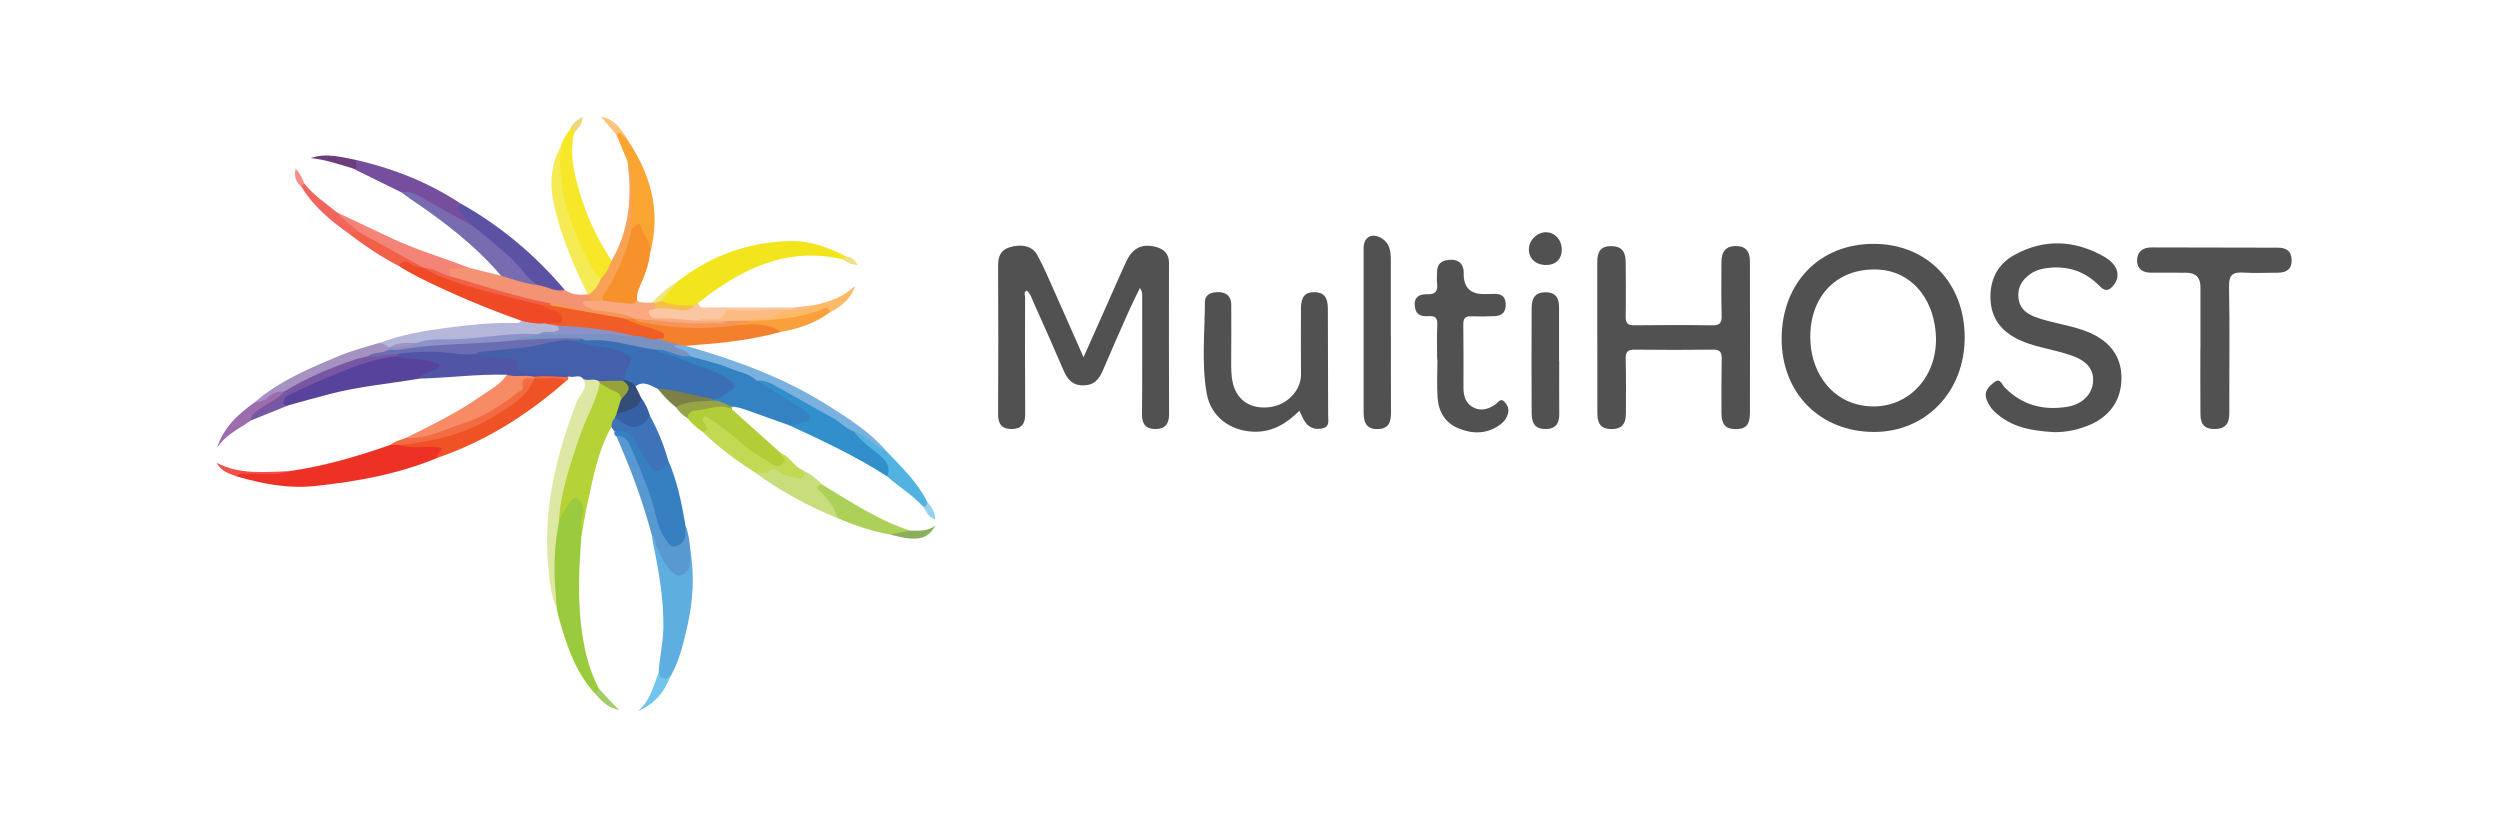 <svg width="300" height="100" viewBox="0 0 300 100" fill="none" xmlns="http://www.w3.org/2000/svg">
<g clip-path="url(#clip0_542_304)">
<path d="M130.023 42.875C131.592 39.344 133.005 36.162 134.423 32.983C134.692 32.378 134.958 31.767 135.254 31.176C135.995 29.699 137.168 29.193 138.775 29.651C139.723 29.923 140.28 30.491 140.278 31.554C140.267 37.612 140.264 43.672 140.288 49.729C140.294 50.891 139.779 51.494 138.641 51.488C137.495 51.483 137.029 50.881 137.04 49.711C137.082 44.978 137.058 40.247 137.061 35.514C137.061 35.224 137.061 34.934 136.792 34.552C136.333 35.509 135.851 36.455 135.419 37.423C134.393 39.725 133.375 42.028 132.392 44.346C131.928 45.439 131.361 46.238 129.991 46.244C128.618 46.249 128.056 45.447 127.587 44.357C126.42 41.636 125.215 38.934 124.003 36.231C123.792 35.76 123.648 35.232 123.222 34.867C122.793 35.045 123.009 35.397 123.009 35.664C123.001 40.351 122.99 45.039 123.025 49.727C123.033 50.897 122.524 51.483 121.383 51.483C120.234 51.483 119.765 50.886 119.771 49.716C119.805 43.789 119.805 37.865 119.771 31.938C119.765 30.84 120.021 30.03 121.148 29.675C122.55 29.236 123.867 29.51 124.458 30.576C125.204 31.925 125.807 33.356 126.438 34.766C127.592 37.34 128.722 39.925 130.025 42.872L130.023 42.875Z" fill="#525152"/>
<path d="M224.807 29.262C218.326 29.272 213.804 33.955 213.798 40.66C213.793 47.173 218.411 51.829 224.885 51.834C231.097 51.84 235.744 47.013 235.763 40.537C235.782 33.934 231.233 29.251 224.807 29.262ZM222.947 48.546C219.528 47.727 217.231 44.46 217.234 40.417C217.234 35.364 220.61 32.065 225.479 32.353C229.202 32.572 231.92 35.583 232.285 39.895C232.77 45.622 228.245 49.814 222.947 48.546Z" fill="#525152"/>
<path d="M191.671 40.474C191.671 37.465 191.665 34.456 191.671 31.445C191.671 30.104 192.172 29.532 193.302 29.534C194.538 29.537 195.071 30.096 195.082 31.464C195.098 33.633 195.125 35.802 195.082 37.969C195.063 38.784 195.335 39.045 196.143 39.035C199.247 39 202.352 38.992 205.457 39.038C206.326 39.051 206.619 38.792 206.597 37.916C206.541 35.749 206.557 33.58 206.573 31.41C206.581 30.139 207.157 29.529 208.274 29.523C209.42 29.518 209.987 30.091 209.99 31.384C210.003 37.447 210.003 43.509 209.99 49.572C209.987 51.006 209.478 51.518 208.223 51.494C207.069 51.472 206.581 50.929 206.576 49.588C206.568 47.419 206.563 45.249 206.603 43.083C206.616 42.334 206.467 41.948 205.593 41.958C202.443 41.998 199.293 41.993 196.145 41.958C195.33 41.95 195.066 42.23 195.085 43.035C195.133 45.247 195.122 47.462 195.106 49.673C195.095 50.945 194.536 51.499 193.368 51.491C192.204 51.483 191.689 50.934 191.684 49.636C191.674 46.582 191.681 43.528 191.679 40.477L191.671 40.474Z" fill="#525152"/>
<path d="M246.418 51.849C243.817 51.7 241.309 51.29 239.319 49.376C238.895 48.968 238.596 48.497 238.394 47.942C238.018 46.908 238.716 46.322 239.361 45.832C240.035 45.32 240.249 46.181 240.56 46.495C242.671 48.635 245.229 49.291 248.116 48.806C249.853 48.515 251.015 47.348 251.159 45.914C251.306 44.459 250.559 43.383 248.729 42.716C247.484 42.263 246.175 41.983 244.888 41.658C243.982 41.429 243.097 41.163 242.253 40.76C240.206 39.788 238.964 38.255 238.86 35.931C238.756 33.597 239.697 31.718 241.712 30.601C245.296 28.613 248.966 28.8 252.489 30.796C254.149 31.737 254.504 33.093 253.667 34.175C253.15 34.844 252.681 35.076 251.959 34.332C250.362 32.685 248.385 31.926 246.066 32.123C245.216 32.195 244.395 32.36 243.678 32.853C242.652 33.557 242.074 34.492 242.215 35.771C242.349 36.976 243.127 37.621 244.195 38.026C246.311 38.828 248.606 39.001 250.698 39.897C253.254 40.989 254.584 42.834 254.576 45.371C254.568 47.982 253.208 49.971 250.701 51.015C249.334 51.585 247.91 51.884 246.415 51.855L246.418 51.849Z" fill="#525152"/>
<path d="M155.926 49.292C154.383 50.835 152.661 51.887 150.415 51.805C147.595 51.701 145.295 49.982 144.808 47.232C144.163 43.594 144.576 39.903 144.592 36.236C144.597 35.3 145.407 35.039 146.225 35.055C147.161 35.074 147.742 35.559 147.75 36.526C147.768 38.738 147.75 40.953 147.744 43.165C147.744 44.138 147.718 45.108 147.966 46.067C148.496 48.111 150.164 49.156 152.453 48.847C154.484 48.572 156.131 46.813 156.12 44.961C156.107 42.307 156.099 39.65 156.115 36.995C156.123 35.61 156.613 35.05 157.719 35.061C158.836 35.071 159.334 35.639 159.342 36.995C159.364 41.289 159.374 45.582 159.377 49.873C159.377 50.462 159.593 51.187 158.724 51.397C157.927 51.592 157.2 51.397 156.693 50.744C156.382 50.342 156.206 49.833 155.926 49.289V49.292Z" fill="#525152"/>
<path d="M264.055 41.761C264.055 39.331 264.055 36.9 264.055 34.47C264.055 33.313 263.495 32.733 262.376 32.73C260.958 32.724 259.54 32.708 258.123 32.721C257.11 32.73 256.444 32.25 256.446 31.261C256.449 30.232 257.097 29.689 258.181 29.691C263.231 29.71 268.279 29.718 273.329 29.721C274.312 29.721 274.952 30.07 274.995 31.154C275.04 32.316 274.374 32.719 273.334 32.724C271.962 32.732 270.584 32.791 269.217 32.714C267.962 32.642 267.455 32.937 267.485 34.371C267.583 39.451 267.503 44.533 267.519 49.615C267.522 50.803 267.05 51.459 265.824 51.483C264.609 51.507 264.063 50.995 264.052 49.716C264.031 47.064 264.044 44.413 264.044 41.761H264.052H264.055Z" fill="#525152"/>
<path d="M172.457 43.131C172.457 41.759 172.414 40.386 172.473 39.019C172.507 38.236 172.321 37.889 171.463 37.935C170.765 37.972 170.008 37.935 169.813 36.983C169.595 35.92 170.042 35.272 171.231 35.312C172.289 35.347 172.553 34.929 172.449 33.99C172.396 33.511 172.433 33.018 172.452 32.533C172.489 31.491 173.224 31.195 174.077 31.171C174.922 31.147 175.524 31.549 175.634 32.463C175.655 32.639 175.642 32.818 175.644 32.994C175.678 34.545 176.499 35.309 178.107 35.286C178.506 35.28 178.906 35.286 179.303 35.272C180.151 35.238 180.649 35.563 180.686 36.477C180.724 37.418 180.271 37.897 179.367 37.937C178.437 37.977 177.504 37.993 176.574 37.956C175.817 37.924 175.586 38.22 175.596 38.966C175.636 41.487 175.618 44.008 175.615 46.529C175.615 47.574 175.903 48.488 176.913 48.949C177.859 49.381 178.72 49.042 179.524 48.475C179.812 48.272 180.06 47.739 180.508 48.187C180.857 48.536 181.089 48.986 180.982 49.511C180.852 50.148 180.47 50.636 179.951 51.006C178.389 52.112 176.697 52.094 175.015 51.404C173.43 50.753 172.635 49.413 172.515 47.771C172.401 46.231 172.492 44.677 172.492 43.131C172.481 43.131 172.468 43.131 172.457 43.131Z" fill="#525152"/>
<path d="M166.911 40.366C166.911 43.417 166.897 46.468 166.919 49.52C166.927 50.631 166.65 51.463 165.344 51.489C164.155 51.516 163.638 50.943 163.635 49.512C163.625 42.921 163.627 36.334 163.635 29.743C163.635 28.461 164.613 27.915 165.743 28.562C166.721 29.122 166.897 30.063 166.897 31.076C166.897 34.172 166.897 37.266 166.897 40.363C166.903 40.363 166.911 40.363 166.916 40.363L166.911 40.366Z" fill="#525152"/>
<path d="M187.106 43.289C187.106 45.413 187.09 47.535 187.111 49.658C187.122 50.759 186.733 51.457 185.531 51.484C184.382 51.511 183.807 50.962 183.799 49.653C183.775 45.408 183.775 41.163 183.799 36.917C183.807 35.601 184.377 35.049 185.528 35.073C186.752 35.097 187.095 35.849 187.087 36.92C187.077 39.044 187.085 41.165 187.085 43.289C187.09 43.289 187.095 43.289 187.101 43.289H187.106Z" fill="#525152"/>
<path d="M71.31 83.135C69.079 80.638 68.032 77.573 67.139 74.439C67.006 73.976 66.915 73.499 66.806 73.027C66.078 69.589 65.868 66.146 66.697 62.692C66.955 61.794 67.435 61.013 68.005 60.28C68.37 59.809 68.765 59.356 69.436 59.646C70.044 59.91 70.22 60.443 70.137 61.072C69.993 62.154 69.863 63.239 69.764 64.329C69.511 67.812 69.314 71.295 69.706 74.781C70.012 77.502 70.558 80.164 71.859 82.618C72.104 83.242 71.819 83.311 71.307 83.141L71.31 83.135Z" fill="#9ACA3D"/>
<path d="M69.999 45.484C69.508 44.823 68.781 45.433 68.221 45.151C66.686 45.276 65.146 45.324 63.619 45.1C62.769 44.975 61.836 44.964 61.596 43.794C61.505 43.347 60.967 43.4 60.583 43.336C59.757 43.203 58.912 43.216 58.094 43.04C57.636 42.942 57.116 42.899 56.908 42.35C57.841 41.478 59.064 41.74 60.149 41.63C62.118 41.431 64.069 41.209 65.98 40.676C66.881 40.426 67.811 40.503 68.73 40.599C69.895 41.047 71.147 41.01 72.346 41.263C73.079 41.415 73.812 41.566 74.508 41.846C76.109 42.491 76.229 42.768 75.584 44.391C75.406 44.839 75.35 45.332 75.086 45.748C74.972 45.841 74.841 45.908 74.697 45.953C73.834 46.113 72.962 46.038 72.093 46.02C71.403 45.815 70.577 46.129 69.999 45.487V45.484Z" fill="#4460AB"/>
<path d="M101.11 31.111C94.317 29.558 88.843 32.334 83.753 36.375C83.675 36.705 83.438 36.857 83.129 36.932C81.807 37.089 80.525 36.961 79.305 36.399C79.033 35.892 79.331 35.578 79.691 35.29C80.307 34.794 80.816 34.187 81.426 33.686C85.378 30.65 89.839 29.03 94.831 28.926C97.285 28.875 99.505 29.728 101.643 30.834C101.664 31.311 101.373 31.186 101.11 31.111Z" fill="#F3E51D"/>
<path d="M52.442 54.958C47.757 56.908 42.816 57.783 37.811 58.321C34.621 58.665 31.503 58.062 28.439 57.18C28.439 56.394 29.046 56.735 29.395 56.711C31.135 56.597 32.889 56.879 34.621 56.551C38.832 55.962 42.888 54.771 46.888 53.372C47.235 53.172 47.624 53.236 47.994 53.185C49.255 53.377 50.52 53.209 51.784 53.268C52.293 53.292 52.956 53.159 53.191 53.708C53.447 54.307 52.743 54.561 52.442 54.952V54.958Z" fill="#EE3125"/>
<path d="M75.046 45.606C74.783 44.998 75.079 44.455 75.382 44.015C76.051 43.05 75.566 42.682 74.727 42.304C73.101 41.571 71.332 41.547 69.634 41.185C69.378 41.129 69.104 41.142 68.928 40.9C69.181 40.577 69.538 40.492 69.922 40.457C72.92 40.329 75.809 41.004 78.698 41.672C80.563 42.341 82.426 43.026 84.297 43.679C85.432 44.076 86.533 44.532 87.513 45.206C88.539 45.912 88.497 46.706 87.481 47.381C86.852 47.797 86.216 48.202 85.411 48.143C83.223 47.81 81.069 47.333 78.956 46.672C78.093 46.296 77.266 45.619 76.27 46.349C75.707 46.349 75.329 46.056 75.046 45.601V45.606Z" fill="#3A6EB5"/>
<path d="M69.764 64.323C69.748 63.401 69.631 62.479 69.951 61.573C70.103 61.141 69.983 60.699 69.746 60.305C69.346 59.641 68.858 59.521 68.453 60.238C67.995 61.048 67.283 61.717 67.064 62.663C66.561 62.079 66.737 61.408 66.857 60.766C67.608 56.707 68.874 52.805 70.526 49.032C70.969 48.019 71.278 46.958 71.757 45.962C73.125 45.906 74.417 46.745 74.756 47.91C74.649 48.496 74.508 49.072 74.26 49.615C74.159 49.85 74.063 50.087 73.983 50.33C73.82 50.663 73.826 51.113 73.362 51.241C71.787 54.018 71.225 57.115 70.55 60.171C70.246 61.544 70.028 62.935 69.769 64.318L69.764 64.323Z" fill="#B5D236"/>
<path d="M50.302 45.441C46.728 46.045 43.104 46.36 39.586 47.282C37.937 47.714 36.292 48.172 34.648 48.62C33.776 48.892 33.563 48.572 33.918 47.788C34.046 47.503 34.275 47.269 34.555 47.133C38.744 45.073 42.891 42.898 47.666 42.482C48.823 42.789 50.044 42.562 51.197 42.906C51.533 43.007 51.888 43.045 52.218 43.175C52.554 43.309 52.908 43.471 52.967 43.852C53.034 44.271 52.631 44.412 52.362 44.63C51.76 45.123 50.915 44.99 50.302 45.443V45.441Z" fill="#57439B"/>
<path d="M79.041 80.699C79.132 78.905 79.577 77.157 79.604 75.345C79.652 71.934 79.079 68.616 78.386 65.303C78.314 64.962 78.287 64.61 78.239 64.264C78.938 64.248 78.897 64.861 79.049 65.263C79.388 66.175 79.836 67.028 80.398 67.814C80.704 68.24 81.088 68.696 81.693 68.541C82.311 68.381 82.357 67.798 82.431 67.27C82.503 66.766 82.338 66.199 82.818 65.799C83.359 68.954 83.188 72.078 82.471 75.19C81.989 77.288 81.512 79.382 80.406 81.264C79.452 81.888 79.18 81.776 79.047 80.699H79.041Z" fill="#5EAFDF"/>
<path d="M85.397 47.829C86.397 48.026 87.036 47.24 87.745 46.824C88.457 46.406 87.86 45.761 87.396 45.489C86.487 44.959 85.541 44.417 84.539 44.135C82.716 43.621 81.064 42.643 79.196 42.278C79.044 42.248 78.916 42.078 78.78 41.974C79.3 41.481 79.86 41.75 80.395 41.912C81.155 42.139 81.893 42.451 82.711 42.403C85.536 43.17 88.398 43.844 90.946 45.38C92.702 46.648 94.738 47.482 96.417 48.863C96.891 49.254 97.766 49.558 97.459 50.355C97.201 51.024 96.367 51.003 95.724 51.133C95.373 51.205 95.021 51.141 94.68 51.024C92.987 50.419 91.298 49.814 89.605 49.212C89.025 49.007 88.441 48.807 87.812 48.817C86.916 49.036 86.269 48.356 85.483 48.178C85.387 48.079 85.357 47.962 85.395 47.831L85.397 47.829Z" fill="#3582C2"/>
<path d="M71.981 45.986C71.534 48.217 70.305 50.151 69.591 52.283C68.458 55.676 67.238 59.042 67.062 62.666C66.518 65.491 66.406 68.332 66.681 71.194C66.739 71.805 66.763 72.417 66.806 73.028C66.084 71.399 65.935 69.638 65.78 67.911C65.164 61.054 66.758 54.562 69.199 48.219C69.54 47.337 70.646 46.658 70.001 45.482C70.588 45.776 71.273 45.341 71.846 45.733C71.984 45.765 72.029 45.85 71.984 45.983L71.981 45.986Z" fill="#DEE8A4"/>
<path d="M80.152 55.165C81.274 57.718 81.812 60.426 82.276 63.154C82.463 63.53 82.345 63.935 82.383 64.327C82.455 65.071 81.996 65.478 81.397 65.732C80.717 66.017 80.197 65.7 79.79 65.161C79.249 64.45 78.82 63.672 78.62 62.803C77.938 59.871 76.789 57.105 75.64 54.336C75.288 53.486 74.745 52.825 73.964 52.353C73.719 52.236 73.692 52.028 73.73 51.794C74.993 51.293 75.814 51.586 76.541 52.87C76.909 53.523 77.234 54.2 77.66 54.821C78.684 56.308 78.79 56.327 80.15 55.17L80.152 55.165Z" fill="#367FC1"/>
<path d="M94.679 51.02C95.578 50.777 96.902 50.964 97.187 50.092C97.336 49.639 96.007 48.88 95.236 48.398C93.76 47.473 92.265 46.575 90.778 45.666C91.599 45.098 92.345 45.581 93.016 45.927C96.313 47.635 99.61 49.357 102.584 51.609C103.802 52.736 105.099 53.773 106.312 54.903C107.082 55.62 107.199 56.363 106.464 57.171C102.725 54.759 98.709 52.877 94.679 51.02Z" fill="#318FCB"/>
<path d="M52.442 54.956C52.381 54.452 52.916 54.25 53.042 53.749C51.339 53.373 49.575 53.994 47.912 53.392C48.876 52.779 49.993 52.669 51.072 52.536C55.406 52.006 59.035 49.983 62.385 47.342C63.091 46.785 63.35 45.855 64.064 45.298C64.197 45.221 64.339 45.178 64.49 45.165C65.319 45.13 66.148 45.133 66.974 45.157C67.374 45.17 67.902 45.047 67.923 45.724C63.334 49.757 58.254 52.973 52.439 54.959L52.442 54.956Z" fill="#EF5225"/>
<path d="M62.59 38.502C58.377 37.002 54.254 35.291 50.257 33.279C49.439 32.866 48.65 32.421 47.882 31.931C47.829 31.035 48.431 31.046 48.996 31.219C49.575 31.398 50.121 31.68 50.707 31.851C50.84 31.891 50.968 31.944 51.093 32.002C54.942 33.729 58.977 34.857 63.083 35.768C63.859 35.941 64.645 36.099 65.375 36.44C65.834 36.72 66.385 36.781 66.841 37.05C67.4 37.378 67.87 37.868 67.707 38.548C67.55 39.206 66.883 39.086 66.369 39.123C66.06 39.145 65.751 39.134 65.442 39.155C64.466 39.046 63.371 39.467 62.59 38.508V38.502Z" fill="#F04925"/>
<path d="M68.917 15.917C68.264 18.598 68.959 21.156 69.74 23.667C70.58 26.369 71.824 28.906 73.389 31.281C73.501 32.453 73.01 33.237 71.877 33.602C70.7 32.496 70.004 31.059 69.391 29.626C68.123 26.662 66.947 23.669 66.91 20.349C66.899 19.347 67.168 18.451 67.334 17.511C67.494 16.706 68.04 16.104 68.442 15.424C68.637 15.253 68.829 15.264 68.983 15.467C69.103 15.624 69.045 15.781 68.919 15.914L68.917 15.917Z" fill="#F6E729"/>
<path d="M50.302 45.441C50.875 44.525 52.16 44.738 52.826 43.832C51.216 42.843 49.321 43.283 47.642 42.755C47.562 42.582 47.602 42.438 47.754 42.326C50.843 41.425 53.908 41.745 56.967 42.486C58.425 42.768 59.893 42.968 61.38 43.021C61.732 43.035 62.212 43.061 62.092 43.549C61.836 44.588 62.478 44.49 63.169 44.66C64.397 44.962 65.618 44.81 66.841 44.876C67.313 44.9 67.822 44.762 68.221 45.148L68.211 45.225C66.9 45.324 65.586 45.233 64.275 45.273C63.094 45.478 61.892 45.932 60.813 44.972C57.298 44.866 53.809 45.351 50.302 45.436V45.441Z" fill="#5056A5"/>
<path d="M56.221 32.116C57.522 32.439 58.822 32.761 60.123 33.084C61.162 32.721 62.036 33.417 62.998 33.545C63.552 33.619 64.077 33.843 64.637 33.904C65.706 34.099 66.726 34.459 67.758 34.781C68.605 35.37 69.549 35.458 70.537 35.309C70.601 35.328 70.662 35.343 70.727 35.362C71.001 35.559 71.233 35.775 71.089 36.159C70.972 36.343 70.239 36.335 70.921 36.769C71.198 36.945 71.193 37.201 70.862 37.377C69.191 37.563 67.63 36.924 66.012 36.721C62.319 35.698 58.59 34.81 54.923 33.697C54.579 33.593 54.267 33.43 53.964 33.249C53.455 32.143 53.588 31.871 54.675 31.964C55.19 32.007 55.728 31.876 56.224 32.114L56.221 32.116Z" fill="#F49373"/>
<path d="M64.653 34.235C63.091 34.056 61.612 33.547 60.122 33.086C56.999 29.427 53.22 26.541 49.249 23.876C48.887 23.633 48.546 23.359 48.194 23.1C48.772 22.514 49.417 22.666 50.006 23.02C52.223 24.353 54.579 25.443 56.738 26.874C59.309 28.54 61.556 30.57 63.475 32.947C63.845 33.406 64.647 33.462 64.65 34.235H64.653Z" fill="#786BAF"/>
<path d="M73.965 52.351C74.78 52.191 75.263 52.722 75.534 53.31C76.459 55.32 77.259 57.38 78.026 59.459C78.677 61.218 78.733 63.19 79.918 64.759C80.236 65.18 80.459 65.767 81.126 65.545C81.792 65.322 82.242 64.855 82.237 64.08C82.237 63.771 82.261 63.464 82.277 63.155C82.634 64.002 82.725 64.903 82.813 65.804C82.802 66.374 82.781 66.945 82.778 67.515C82.778 68.194 82.458 68.733 81.874 68.989C81.264 69.255 80.793 68.842 80.395 68.394C79.66 67.566 79.223 66.564 78.794 65.564C78.61 65.132 78.637 64.613 78.237 64.272C77.147 60.181 75.681 56.221 73.965 52.354V52.351Z" fill="#5799D0"/>
<path d="M78.015 30.314C77.882 31.785 77.325 33.139 76.741 34.458C76.493 35.015 76.4 35.514 76.451 36.081C76.331 36.83 75.707 36.715 75.225 36.734C74.343 36.772 73.479 36.582 72.626 36.369C72.072 36.121 71.923 35.687 72.235 35.199C73.828 32.715 74.732 29.936 75.744 27.199C76.765 26.474 77.032 26.514 77.463 27.585C77.812 28.451 78.428 29.286 78.018 30.314H78.015Z" fill="#F7912B"/>
<path d="M87.838 49.117C89.797 50.876 91.756 52.635 93.715 54.391C94.032 54.762 94.714 55.025 94.184 55.673C93.736 56.219 93.198 56.278 92.526 55.958C90.378 54.929 88.686 53.282 86.828 51.862C86.239 51.412 85.666 50.945 85.008 50.602C84.731 51.039 85.658 52.07 84.312 51.819C83.633 51.372 83.036 50.831 82.519 50.202C82.167 49.584 82.607 49.189 83.047 49.088C84.632 48.725 86.253 47.929 87.838 49.114V49.117Z" fill="#B1CD38"/>
<path d="M62.59 38.504C63.523 38.717 64.461 38.893 65.426 38.8C65.887 39.029 66.398 38.81 66.867 38.97C67.867 39.519 67.219 39.82 66.673 40.044C66.031 40.305 65.292 40.103 64.634 40.369C64.485 40.409 64.333 40.431 64.176 40.444C59.533 40.654 54.907 41.044 50.286 41.475C49.222 41.561 48.133 41.417 47.101 41.819C46.965 41.854 46.829 41.864 46.691 41.856C46.227 41.745 45.79 41.582 45.505 41.158C48.191 40.145 51.003 39.676 53.833 39.311C56.453 38.973 59.08 38.685 61.732 38.76C62.041 38.768 62.356 38.765 62.59 38.507V38.504Z" fill="#B4B7D9"/>
<path d="M64.653 34.235C63.531 33.72 62.915 32.665 62.119 31.815C60.466 30.056 58.569 28.588 56.695 27.085C56.122 26.672 55.587 26.208 55.096 25.709C54.553 25.158 54.622 24.803 55.206 24.377C60.032 27.074 64.197 30.568 67.76 34.781C66.636 35.103 65.695 34.387 64.656 34.232L64.653 34.235Z" fill="#5B52A3"/>
<path d="M93.696 39.822C90.397 40.749 87.012 41.141 83.606 41.389C83.167 41.421 82.724 41.464 82.285 41.501C82.042 41.703 81.76 41.696 81.469 41.658C80.646 41.386 79.673 41.538 79.007 40.811C79.177 40.31 79.009 40.017 78.49 39.854C77.661 39.596 76.832 39.329 76.025 39.012C75.625 38.857 75.022 38.871 75.052 38.186C75.356 37.946 75.702 37.946 76.062 37.994C76.211 38.015 76.352 38.058 76.494 38.114C80.387 39.116 84.323 39.164 88.289 38.684C89.739 38.641 91.194 38.42 92.617 38.921C93.102 39.092 93.717 39.065 93.696 39.822Z" fill="#F4802D"/>
<path d="M81.432 41.382C81.717 41.422 82.002 41.459 82.287 41.499C88.31 43.205 94.154 45.345 99.463 48.719C101.952 50.302 104.465 51.882 106.403 54.177C105.779 54.497 105.398 54.011 105.004 53.71C104.161 53.068 103.341 52.399 102.477 51.784C101.496 51.461 100.841 50.638 99.951 50.158C97.59 48.887 95.279 47.525 92.926 46.235C92.273 45.875 91.559 45.603 90.778 45.665C89.928 44.82 88.726 44.676 87.692 44.236C86.127 43.573 84.43 43.224 82.788 42.741C82.284 42.4 81.669 42.323 81.141 42.038C80.928 41.92 80.582 41.817 80.678 41.521C80.805 41.134 81.155 41.31 81.432 41.382Z" fill="#7BB1DE"/>
<path d="M67.334 17.512C66.769 22.29 68.277 26.626 70.356 30.786C70.811 31.7 71.227 32.747 72.083 33.451C72.173 34.525 71.707 35.173 70.625 35.356L70.534 35.314C68.861 31.975 67.416 28.545 66.547 24.899C65.94 22.349 65.988 19.86 67.334 17.514V17.512Z" fill="#F5EB54"/>
<path d="M60.812 44.977C61.895 45.316 63.03 44.929 64.114 45.22C64.216 45.228 64.256 45.257 64.242 45.305C64.224 45.364 64.202 45.393 64.176 45.393L64.125 45.428C63.605 45.684 63.254 46.027 62.944 46.576C62.158 47.981 60.634 48.594 59.341 49.396C56.498 51.163 53.297 52.058 50.057 52.791C49.609 52.892 49.084 53.01 48.695 52.556C51.77 51.027 54.867 49.529 57.687 47.549C58.792 46.773 60.053 46.171 60.815 44.975L60.812 44.977Z" fill="#F68B66"/>
<path d="M55.2 24.377C54.513 24.921 55.171 25.294 55.419 25.643C55.786 26.163 56.264 26.608 56.693 27.082C54.601 25.926 52.487 24.801 50.425 23.591C49.702 23.168 49.02 22.898 48.194 23.096C46.227 22.125 44.258 21.158 42.291 20.188C42.739 20.017 42.182 19.263 42.856 19.221C47.261 20.249 51.408 21.888 55.203 24.375L55.2 24.377Z" fill="#754E9E"/>
<path d="M78.015 30.313C78.191 29.084 77.197 28.258 76.896 27.176C76.696 26.454 76.232 27.312 75.865 27.352C75.212 26.558 75.665 25.652 75.694 24.826C75.758 22.992 75.761 21.18 75.31 19.392C74.871 18.331 74.428 17.268 73.988 16.207C73.778 15.754 73.9 15.538 74.391 15.735C74.703 15.861 74.857 16.204 75.086 16.447C77.989 20.666 79.404 25.193 78.013 30.313H78.015Z" fill="#FAA431"/>
<path d="M84.312 51.82C85.235 51.636 84.678 51.154 84.515 50.767C84.422 50.546 84.097 50.365 84.403 50.099C84.67 49.867 84.872 50.09 85.099 50.226C86.65 51.151 88.001 52.345 89.368 53.496C90.45 54.41 91.695 55.023 92.835 55.815C93.278 56.121 93.611 55.844 93.904 55.623C94.551 55.135 93.736 54.813 93.715 54.392C94.743 54.738 95.178 55.818 96.092 56.303C96.393 56.537 96.862 56.71 96.697 57.193C96.521 57.707 96.012 57.659 95.577 57.651C95.135 57.643 94.695 57.555 94.298 57.377C93.491 57.011 92.723 56.681 91.79 57.03C91.319 57.206 90.892 56.764 90.447 56.596C88.259 55.186 86.173 53.646 84.312 51.82Z" fill="#C2D954"/>
<path d="M90.447 56.597C91.159 56.703 91.854 57.005 92.547 56.4C92.87 56.12 93.325 56.453 93.616 56.69C94.16 57.138 94.837 57.146 95.455 57.324C95.764 57.415 96.217 57.508 96.441 57.199C96.718 56.818 96.15 56.631 96.092 56.306C97.083 56.759 97.957 57.378 98.698 58.177C98.4 58.854 99.013 59.11 99.33 59.48C100.017 60.277 100.657 61.085 100.582 62.22C96.982 60.743 93.584 58.902 90.447 56.597Z" fill="#C8DD7C"/>
<path d="M56.221 32.118C55.576 32.07 54.995 32.366 54.283 32.238C53.396 32.078 54.185 32.843 54.033 33.149C52.852 33.17 51.925 32.403 50.837 32.134C48.932 31.249 46.995 30.442 45.137 29.445C44.393 29.045 43.746 28.539 43.053 28.078C42.078 27.329 40.801 26.878 40.455 25.498C42.709 26.564 44.961 27.638 47.221 28.693C50.136 30.052 53.236 30.932 56.218 32.118H56.221Z" fill="#F48478"/>
<path d="M100.585 62.219C100.09 60.99 99.466 59.855 98.411 58.991C97.864 58.544 98.062 58.256 98.701 58.176C102.099 60.222 105.404 62.453 109.233 63.676C108.554 64.574 107.6 63.999 106.776 64.132C104.628 63.764 102.589 63.045 100.585 62.216V62.219Z" fill="#ADD059"/>
<path d="M80.152 55.163C80.059 55.837 79.654 56.346 79.044 56.488C78.385 56.64 78.055 56.013 77.765 55.547C77.261 54.739 76.68 53.991 76.315 53.079C75.88 51.995 74.91 51.59 73.733 51.789C73.607 51.608 73.485 51.427 73.359 51.246C73.413 50.878 73.429 50.497 73.751 50.233C73.959 49.945 74.249 50.02 74.444 50.177C75.731 51.23 76.88 50.774 78.002 49.895C78.905 51.576 79.643 53.324 80.152 55.166V55.163Z" fill="#3D74B9"/>
<path d="M45.505 41.154C45.919 41.216 46.305 41.338 46.585 41.679C46.683 41.791 46.718 41.919 46.689 42.066C46.054 42.86 45.012 42.567 44.234 42.983C40.679 44.025 37.319 45.517 34.086 47.31C33.417 47.342 32.852 47.601 32.3 47.985C31.791 48.339 31.232 48.787 30.547 48.286C33.46 45.749 36.967 44.278 40.469 42.799C42.1 42.108 43.805 41.645 45.505 41.157V41.154Z" fill="#A691C3"/>
<path d="M72.397 36.093C73.263 36.192 74.127 36.325 74.996 36.373C75.486 36.4 76.056 36.626 76.445 36.077C76.992 36.429 77.61 36.274 78.199 36.325C78.338 36.242 78.466 36.253 78.585 36.36C78.753 36.61 78.756 36.877 78.671 37.151C78.394 37.887 78.975 37.879 79.377 37.86C80.963 37.783 82.516 38.156 84.099 38.132C85.093 38.26 86.159 37.828 87.079 38.51C86.959 39.142 86.439 39.011 86.031 39.022C82.7 39.123 79.385 39.017 76.123 38.246L76.112 38.241C74.961 38.023 73.794 37.929 72.637 37.753C72.083 37.668 71.499 37.617 71.078 37.164C70.774 36.77 70.01 36.935 69.943 36.234C70.303 36.002 70.7 36.162 71.073 36.112C71.507 35.691 71.95 35.859 72.392 36.093H72.397Z" fill="#F9A87F"/>
<path d="M34.075 46.999C36.78 45.365 39.661 44.121 42.654 43.127C43.149 42.961 43.669 42.873 44.175 42.748C45.34 42.724 46.454 41.983 47.658 42.498C47.65 42.583 47.645 42.668 47.642 42.756C44.588 43.033 41.835 44.251 39.045 45.405C37.593 46.005 36.175 46.663 34.765 47.351C34.352 47.553 34.011 47.889 34.011 48.355C34.011 48.721 34.44 48.505 34.645 48.622C33.126 49.237 31.607 49.853 30.088 50.466C29.299 50.122 29.987 49.776 30.155 49.581C30.965 48.635 32.127 48.156 33.137 47.476C33.425 47.281 33.798 47.231 34.072 47.002L34.075 46.999Z" fill="#7756A4"/>
<path d="M48.693 52.559C51.155 52.735 53.292 51.541 55.523 50.835C57.951 50.067 60.128 48.692 62.135 47.093C62.372 46.904 62.814 46.776 62.748 46.469C62.433 45.049 63.422 45.446 64.126 45.43C63.262 47.594 61.338 48.671 59.518 49.819C55.981 52.053 52.032 53.004 47.914 53.393C47.573 53.388 47.232 53.38 46.891 53.374C47.413 52.927 48.074 52.788 48.695 52.559H48.693Z" fill="#F26B42"/>
<path d="M72.398 36.095C71.958 36.1 71.518 36.108 71.079 36.113C70.927 35.86 70.777 35.607 70.626 35.354C71.326 34.882 71.822 34.253 72.083 33.448C72.72 32.846 73.112 32.095 73.389 31.276C75.191 28.204 75.71 24.859 75.494 21.36C75.454 20.702 75.374 20.046 75.311 19.391C75.729 20.169 75.854 21.019 75.862 21.882C75.876 23.705 75.865 25.528 75.862 27.351C75.233 30.195 74.109 32.833 72.523 35.274C72.339 35.556 72.206 35.783 72.398 36.095Z" fill="#F8A255"/>
<path d="M83.835 38.492C82.186 38.431 80.552 38.122 78.894 38.218C78.412 38.245 77.97 38.029 77.874 37.57C77.762 37.035 78.351 37.229 78.607 37.067C79.121 36.382 79.801 36.686 80.438 36.768C81.394 36.893 82.354 37.123 83.292 36.67C83.446 36.571 83.601 36.47 83.755 36.371C83.995 37.08 84.614 36.88 85.101 36.885C88.496 36.907 91.894 36.899 95.29 36.899C95.383 37.048 95.362 37.181 95.223 37.293C94.884 37.506 94.503 37.533 94.12 37.538C92.193 37.397 90.274 37.871 88.345 37.6C88.217 37.581 88.043 37.552 87.958 37.626C86.746 38.703 85.205 38.175 83.838 38.49L83.835 38.492Z" fill="#FBC6A4"/>
<path d="M102.477 51.785C103.993 52.243 104.95 53.616 106.403 54.178C108.201 56.068 110.112 57.869 111.285 60.263C111.453 60.774 111.375 61.046 110.762 60.79C109.505 59.375 107.855 58.426 106.464 57.171C106.917 55.996 106.352 55.271 105.462 54.549C104.414 53.693 103.29 52.902 102.477 51.785Z" fill="#52B3E3"/>
<path d="M187.41 30.076C187.354 31.198 186.573 31.862 185.379 31.798C184.212 31.737 183.442 30.964 183.466 29.882C183.493 28.762 184.543 27.787 185.633 27.872C186.699 27.955 187.466 28.909 187.407 30.076H187.41Z" fill="#525152"/>
<path d="M93.695 39.821C92.707 39.022 91.473 38.974 90.316 38.923C89.698 38.896 89.024 38.998 88.374 39.03C88.624 38.108 89.535 38.577 90.061 38.227C92.963 37.974 95.87 37.78 98.655 36.791C99.145 36.618 99.796 36.556 99.582 37.481C97.832 38.79 95.83 39.464 93.698 39.816L93.695 39.821Z" fill="#F9A03D"/>
<path d="M99.58 37.489C99.519 37.065 99.327 36.828 98.866 37.025C96.025 38.24 93.003 38.392 89.981 38.523C89.832 38.629 89.722 38.6 89.65 38.432C89.88 37.832 90.423 37.918 90.887 37.899C92.046 37.848 93.139 37.513 94.237 37.193C94.586 37.182 94.935 37.174 95.284 37.163C96.062 36.894 96.904 36.908 97.675 36.614C99.511 36.271 101.208 35.62 102.626 34.307C102.093 35.879 100.945 36.788 99.58 37.486V37.489Z" fill="#FCB966"/>
<path d="M34.075 46.999C33.414 47.897 32.343 48.23 31.49 48.864C30.901 49.301 30.174 49.594 30.091 50.466C28.676 51.476 27.01 52.185 26.051 53.773C26.784 51.319 28.561 49.717 30.549 48.286C31.21 48.251 31.799 48.046 32.295 47.588C32.796 47.127 33.398 46.94 34.075 46.999Z" fill="#9B6CAE"/>
<path d="M43.122 27.881C45.694 29.299 48.266 30.716 50.837 32.134C50.211 32.134 49.63 31.948 49.129 31.604C48.548 31.204 48.17 31.343 47.882 31.934C45.814 30.871 43.895 29.578 42.043 28.182C42.214 27.401 42.685 27.707 43.122 27.883V27.881Z" fill="#F16048"/>
<path d="M43.122 27.879C42.747 27.919 42.312 27.751 42.043 28.178C39.77 26.552 37.606 24.812 36.145 22.365C36.084 22.061 36.217 21.952 36.511 22.008C37.609 23.415 39.085 24.399 40.457 25.497C41.214 26.437 42.232 27.088 43.122 27.879Z" fill="#F1655D"/>
<path d="M78.002 49.894C77.069 51.346 75.987 51.608 74.647 50.683C74.364 50.488 74.159 50.166 73.751 50.23C73.826 50.046 73.901 49.859 73.975 49.673C74.852 48.852 76.163 48.716 76.965 47.775C77.459 48.41 77.757 49.137 78.005 49.891L78.002 49.894Z" fill="#3660A3"/>
<path d="M85.397 47.828C85.44 47.902 85.475 47.98 85.501 48.062C84.126 48.766 82.607 48.726 81.128 48.883C80.312 48.238 79.601 47.492 78.956 46.677C80.819 46.65 82.559 47.319 84.361 47.631C84.707 47.689 85.051 47.761 85.395 47.828H85.397Z" fill="#7C8047"/>
<path d="M76.962 47.778C76.528 49.292 75.076 49.212 73.972 49.676C74.145 49.121 74.316 48.57 74.489 48.015C74.916 47.277 75.113 46.515 74.734 45.691C74.838 45.662 74.942 45.633 75.043 45.603C75.504 45.766 75.984 45.902 76.267 46.352C76.496 46.824 76.728 47.298 76.96 47.773L76.962 47.778Z" fill="#324D79"/>
<path d="M81.127 48.88C82.476 48.032 84.024 48.245 85.498 48.059C86.353 48.051 87.078 48.448 87.811 48.813C87.819 48.914 87.827 49.015 87.838 49.117C86.346 48.341 84.893 49.218 83.422 49.25C82.972 49.261 82.516 49.596 82.521 50.201C81.954 49.868 81.495 49.423 81.127 48.88Z" fill="#96A447"/>
<path d="M79.041 80.701C79.241 81.495 79.737 81.583 80.4 81.266C79.665 83.137 78.466 84.563 76.528 85.328C78.034 84.126 78.394 82.338 79.041 80.701Z" fill="#71C5ED"/>
<path d="M42.853 19.221C42.387 19.381 43.29 20.337 42.288 20.188C40.644 19.719 39.026 19.136 37.297 18.973C39.178 18.291 41.012 18.88 42.853 19.221Z" fill="#6C3D7B"/>
<path d="M106.776 64.135C107.594 63.983 108.412 63.831 109.233 63.679C110.19 63.639 111.173 63.86 112.239 63.074C111.258 64.812 109.979 64.998 106.779 64.135H106.776Z" fill="#8AAE5A"/>
<path d="M34.621 56.553C33.07 57.15 31.453 56.761 29.87 56.865C29.379 56.897 28.809 56.601 28.439 57.182C27.514 56.838 26.541 56.566 26 55.543C28.766 56.987 31.711 56.62 34.621 56.553Z" fill="#F05048"/>
<path d="M75.086 16.445C74.673 16.576 74.553 15.368 73.988 16.205C73.372 15.483 72.759 14.763 72.112 14.004C73.54 14.244 74.401 15.225 75.089 16.445H75.086Z" fill="#FDC47B"/>
<path d="M71.311 83.136C71.628 83.104 71.849 82.965 71.862 82.613C72.672 83.469 73.403 84.407 74.322 85.182C72.976 85.009 72.145 84.074 71.313 83.136H71.311Z" fill="#A4CC68"/>
<path d="M78.561 36.385C78.442 36.366 78.322 36.347 78.202 36.328C79.161 35.308 80.24 34.434 81.426 33.688C80.72 34.503 80.014 35.319 79.305 36.134C79.137 36.451 78.927 36.648 78.559 36.385H78.561Z" fill="#F0E67E"/>
<path d="M110.762 60.787C111.13 60.803 111.258 60.582 111.285 60.26C111.786 60.814 112.199 61.411 112.22 62.315C111.317 62.128 111.194 61.302 110.762 60.787Z" fill="#96D1ED"/>
<path d="M36.508 22.009C36.386 22.129 36.266 22.247 36.143 22.366C35.509 21.849 35.266 21.205 35.472 20.227C36.034 20.821 36.287 21.404 36.506 22.009H36.508Z" fill="#F58D8B"/>
<path d="M68.917 15.916C68.93 15.585 68.781 15.412 68.44 15.426C68.714 14.813 69.2 14.429 69.895 14.008C69.922 14.964 69.354 15.407 68.917 15.916Z" fill="#EDDA7A"/>
<path d="M64.173 45.394C64.157 45.335 64.138 45.277 64.112 45.221C65.476 45.01 66.843 45.277 68.208 45.229C68.208 45.447 68.189 45.658 67.923 45.722C66.721 45.058 65.415 45.586 64.173 45.394Z" fill="#F26B42"/>
<path d="M101.11 31.112C101.288 31.019 101.467 30.928 101.643 30.835C102.277 30.792 102.557 31.237 102.919 31.789C102.152 31.794 101.624 31.474 101.11 31.109V31.112Z" fill="#F0DE89"/>
<path d="M97.675 36.613C96.955 37.133 96.134 37.208 95.284 37.162C95.292 37.074 95.295 36.989 95.29 36.901C96.084 36.805 96.878 36.709 97.675 36.613Z" fill="#FBBB83"/>
<path d="M47.658 42.496C46.488 42.438 45.356 42.936 44.178 42.747C44.881 42.179 45.865 42.47 46.59 41.966C48.074 41.31 49.702 41.318 51.245 41.222C54.67 41.012 58.092 40.775 61.511 40.511C63.717 40.527 65.908 40.106 68.117 40.258C68.677 40.295 69.282 40.154 69.735 40.644C69.532 40.943 69.215 40.876 68.927 40.9C66.851 40.586 64.935 41.494 62.929 41.694C61.135 41.873 59.339 42.041 57.548 42.233C57.348 42.254 57.161 42.398 56.97 42.486C55.205 42.661 53.478 42.16 51.717 42.203C50.358 42.235 49.001 42.238 47.658 42.494V42.496Z" fill="#6A6DB2"/>
<path d="M74.737 45.693C76.203 46.631 74.967 47.284 74.492 48.017C74.628 47.335 74.085 47.042 73.647 46.893C73.026 46.679 72.555 46.25 71.982 45.986C71.936 45.904 71.891 45.821 71.843 45.736C72.808 45.723 73.773 45.707 74.737 45.693Z" fill="#96A339"/>
<path d="M78.561 36.383C78.809 36.301 79.057 36.215 79.308 36.133C80.592 36.634 81.941 36.658 83.292 36.674C82.412 37.7 81.293 37.044 80.288 37.052C79.729 37.058 79.169 36.863 78.607 37.071C78.594 36.842 78.578 36.612 78.561 36.386V36.383Z" fill="#F4C049"/>
<path d="M69.738 40.644C66.985 40.514 64.243 40.695 61.498 40.871C61.652 40.09 62.337 40.489 62.761 40.308C63.286 40.087 63.891 40.41 64.41 40.098C64.501 40.095 64.592 40.092 64.682 40.09C68.123 39.653 71.563 39.421 75.017 39.959C75.366 40.013 75.721 39.989 76.072 39.98C77.074 40.063 78.111 40.005 78.977 40.663C79.798 40.903 80.616 41.142 81.437 41.382C81.309 41.404 81.171 41.398 81.061 41.452C80.731 41.609 80.976 41.649 81.123 41.705C81.746 41.942 82.471 42.017 82.791 42.741C81.365 42.955 80.192 41.854 78.783 41.969C76.011 41.651 73.341 40.599 70.489 40.86C70.249 40.881 69.991 40.719 69.74 40.641L69.738 40.644Z" fill="#7992C1"/>
<path d="M78.972 40.666C78.002 40.912 77.149 40.181 76.19 40.339C73.85 39.958 71.499 39.68 69.125 39.608C68.323 39.584 67.566 39.31 66.806 39.078C66.345 38.985 65.884 38.892 65.423 38.801C65.73 38.79 66.039 38.806 66.34 38.758C66.737 38.694 67.395 39.017 67.462 38.457C67.528 37.906 67.105 37.373 66.484 37.223C66.012 37.109 65.538 37.055 65.205 36.656C65.471 36.442 65.786 36.546 66.079 36.522C68.512 37.106 70.998 37.359 73.466 37.719C74.028 37.802 74.623 37.804 75.062 38.252C76.326 38.974 77.783 39.174 79.103 39.742C79.374 39.859 79.755 39.963 79.718 40.328C79.673 40.762 79.222 40.552 78.967 40.669L78.972 40.666Z" fill="#F05D26"/>
<path d="M66.026 36.637C65.754 36.643 65.479 36.648 65.207 36.651C61.756 35.816 58.279 35.065 54.918 33.922C53.524 33.447 52.08 32.997 50.838 32.131C52.002 32.16 52.941 32.89 54.033 33.146C57.996 34.313 61.922 35.617 65.994 36.387C66.087 36.429 66.124 36.483 66.103 36.541C66.079 36.605 66.055 36.635 66.028 36.635L66.026 36.637Z" fill="#F16048"/>
<path d="M66.026 36.639C66.018 36.556 66.007 36.473 65.994 36.391C67.699 36.588 69.349 37.15 71.084 37.169C72.779 37.454 74.535 37.454 76.118 38.245C75.769 38.245 75.417 38.248 75.068 38.251C72.054 37.715 69.04 37.177 66.026 36.641V36.639Z" fill="#F79557"/>
<path d="M64.408 40.096C63.51 40.626 62.388 40.323 61.495 40.869C57.068 41.343 52.588 41.186 48.181 41.927C47.661 42.015 47.117 41.956 46.587 41.964C46.587 41.868 46.584 41.772 46.581 41.676C46.664 41.676 46.744 41.676 46.827 41.679C47.861 41.287 48.977 41.394 50.038 41.157C51.301 40.645 52.692 40.73 53.964 40.725C57.465 40.714 60.906 39.88 64.408 40.093V40.096Z" fill="#8C92C7"/>
<path d="M66.806 39.077C69.975 39.202 73.114 39.525 76.19 40.337C75.081 40.54 74.034 40.052 72.928 40.076C70.18 40.138 67.427 40.092 64.68 40.09C65.245 39.573 65.962 39.98 66.575 39.775C66.948 39.65 67.422 39.538 66.809 39.074L66.806 39.077Z" fill="#8C92C7"/>
<path d="M50.041 41.159C49.002 41.527 47.922 41.634 46.83 41.682C47.808 40.941 48.948 41.207 50.041 41.159Z" fill="#A691C3"/>
<path d="M89.698 38.49C89.792 38.501 89.885 38.511 89.981 38.522C89.56 39.047 88.79 38.487 88.374 39.034C84.629 39.599 80.906 39.386 77.2 38.709C76.834 38.642 76.4 38.599 76.131 38.25C79.31 38.493 82.476 38.962 85.68 38.77C86.146 38.743 86.655 38.908 87.06 38.525C87.931 37.933 88.814 37.952 89.698 38.493V38.49Z" fill="#F79557"/>
<path d="M89.698 38.49C88.819 38.501 87.939 38.512 87.06 38.523C85.986 38.514 84.912 38.504 83.838 38.493C84.288 38.075 84.845 38.275 85.354 38.251C86.007 38.219 86.687 38.357 87.022 37.544C87.214 37.083 87.7 37.15 88.073 37.206C90.13 37.518 92.182 37.011 94.237 37.193C93.336 37.846 92.339 38.2 91.217 38.245C90.706 38.267 90.146 38.062 89.695 38.49H89.698Z" fill="#FBBB83"/>
</g>
<defs>
<clipPath id="clip0_542_304">
<rect width="249" height="71.326" fill="white" transform="translate(26 14)"/>
</clipPath>
</defs>
</svg>
